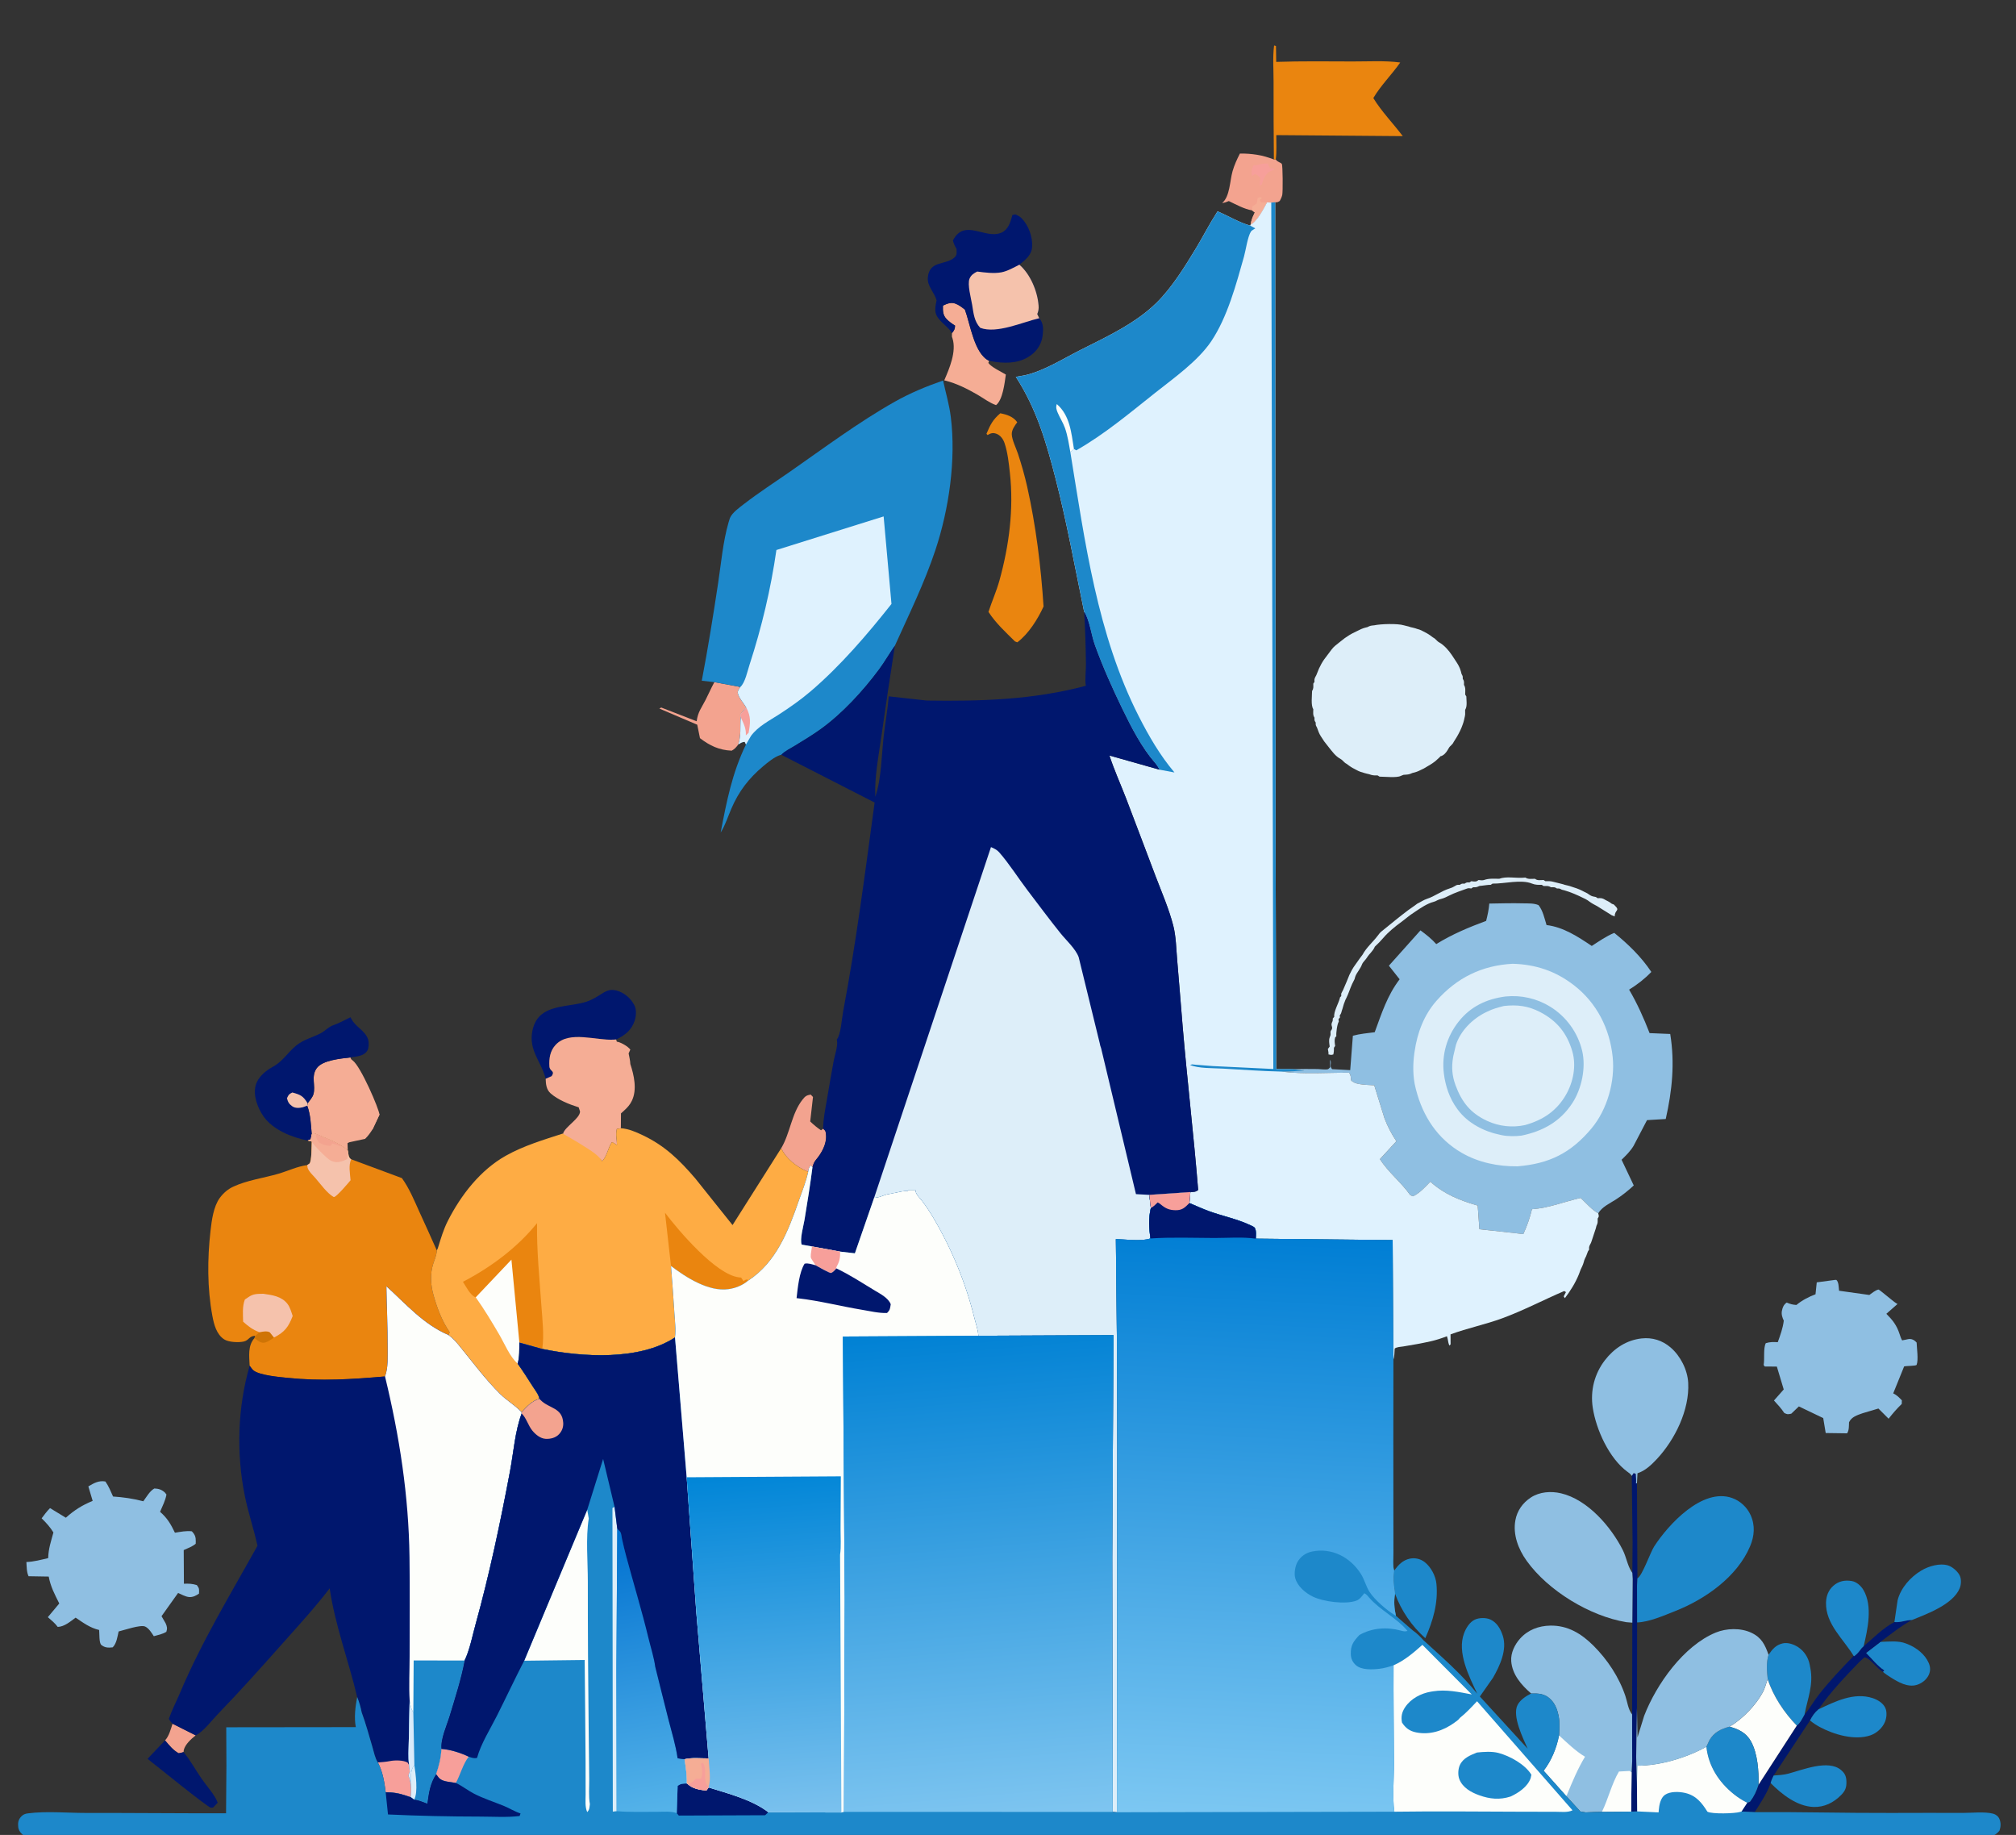 <?xml version="1.0" encoding="UTF-8"?> <svg xmlns="http://www.w3.org/2000/svg" xmlns:xlink="http://www.w3.org/1999/xlink" version="1.1" id="Layer_1" x="0px" y="0px" width="622px" height="566px" viewBox="70.5 244.5 622 566" xml:space="preserve"><rect x="70.5" y="244.5" width="622" height="566" fill="#333333" stroke="none"/> <path fill="#F3A38F" d="M123.738,776.195l7.141,3.586c-1.361,1.08-3.244,2.748-3.68,4.535l-0.067,0.635 c-0.512,0.184-0.973,0.267-1.507,0.358c-1.766-0.974-2.92-2.469-4.208-3.975C122.657,780.041,123.187,777.867,123.738,776.195z"></path> <path fill="#00176E" d="M573.955,699.757l0.587-0.893l0.661,0.262c0.049,0.982,0.144,1.97,0.064,2.951l0.292-0.07l0.135,29.331 l-0.117,2.27l0.03,11.346l-0.052,26.466l-0.24,15.065l0.237,8.42l0.079,8.338l-1.868,0.063l0.134-12.123l0.185-3.426l-0.024-14.415 l0.072-28.315l0.11-13.49l-0.118-1.889l0.086-9.28L573.955,699.757z"></path> <path fill="#00176E" d="M121.417,781.335c1.288,1.506,2.442,3.001,4.208,3.975c0.534-0.092,0.995-0.175,1.507-0.358 c2.076,2.479,3.733,5.544,5.576,8.22c1.504,2.186,4.074,4.954,4.964,7.392l-1.4,1.47c-0.237,0.024-0.474,0.104-0.709,0.073 c-1.059-0.144-17.084-13.199-19.538-15.077L121.417,781.335z"></path> <path fill="#1D88CA" d="M646.212,754.374l4.461-3.421c2.569-0.08,5.55-0.453,7.954,0.521l0.521,0.205 c2.677,1.102,5.25,3.08,6.429,5.788c0.531,1.223,0.57,2.407,0.024,3.637c-0.666,1.498-2.209,2.69-3.779,3.134 c-2.783,0.785-5.636-0.863-7.929-2.3c-0.854-0.535-1.712-1.089-2.465-1.761l0.394-0.42 C649.849,758.552,647.879,756.04,646.212,754.374z"></path> <path fill="#F3A38F" d="M311.523,598.678c2.767-4.608,3.171-10.649,6.568-14.979c0.824-1.051,1.247-1.36,2.533-1.573l0.711,0.748 l-0.859,7.548c1.062,1.027,2.11,1.897,3.336,2.725l0.659-0.482c0.816,0.647,0.803,0.91,0.888,1.973 c0.22,2.734-1.37,5.558-3.068,7.568c-0.646,0.766-0.845,1.377-1.119,2.332l-0.546-0.539c-0.555,0.688-0.655,1.069-0.758,1.942 l-0.359-0.128C316.327,604.465,312.955,601.83,311.523,598.678z"></path> <path fill="#00176E" d="M654.984,744.838c1.977,0.193,3.443-0.614,5.397-0.634c-3.468,1.895-6.538,4.404-9.708,6.748l-4.461,3.421 c1.666,1.666,3.637,4.178,5.611,5.384l-0.394,0.42c-1.787-0.934-3.885-4.219-5.68-4.456l-1.496,1.327 c-4.5,4.681-8.974,9.356-12.693,14.7c-1.144,0.948-1.961,2.113-2.614,3.451l-11.228,16.982c-0.362,0.778-0.72,1.483-0.921,2.321 c-1.058,3.111-3.159,6.172-4.903,8.962l-4.086-0.198l1.762-2.697l0.842-0.288c1.301-1.696,1.988-3.226,2.648-5.262l11.802-18.237 c1.102-0.836,1.718-2.223,2.393-3.412c1.588-1.82,2.776-4.035,4.27-5.951c3.313-4.249,7.127-8.274,10.887-12.133l0.175,0.071 c0.734-0.557,1.223-1.043,1.768-1.793c0.395-0.541,0.634-0.841,1.147-1.295C648.632,749.696,651.341,746.73,654.984,744.838z"></path> <path fill="#1D88CA" d="M617.719,792.182c1.515-0.11,3.042-0.196,4.518-0.582c4.316-1.129,12.341-4.475,16.284-1.121 c1.153,0.981,1.595,1.9,1.655,3.416c0.074,1.918-0.3,2.952-1.661,4.328c-2.323,2.35-5.227,3.783-8.558,3.644 c-5.047-0.213-9.734-3.909-13.158-7.363C617,793.665,617.357,792.96,617.719,792.182z"></path> <path fill="#DDEEF9" d="M533.066,515.563c2.193-0.812,5.048-0.157,7.367-0.319l0.691-0.052c0.9,0.599,1.934,0.373,3,0.375 c0.641,0.634,1.736,0.373,2.625,0.375l0.559,0.371c0.836-0.012,1.627-0.056,2.439,0.189c0.512,0.154,0.992,0.236,1.5,0.375 c0.501,0.137,1.003,0.238,1.5,0.375l0.564,0.189c0.514,0.14,0.992,0.2,1.51,0.373l0.551,0.188c1.02,0.298,2.212,0.721,3.165,1.196 l0.585,0.304l1.127,0.564c0.613,0.381,0.947,0.736,1.688,0.934l0.938,0.191l0.559,0.371c0.737-0.041,1.205-0.092,1.89,0.249 l0.549,0.315c0.553,0.291,1.032,0.491,1.537,0.868l0.338,0.257c0.849,0.419,0.31-0.082,0.906,0.494 c1.856,1.795,0.033,1.261,0.033,3.438l-0.938-0.375c-0.97-0.65-2.006-1.222-3-1.875l-1.497-0.936 c-0.793-0.423-1.52-0.779-2.253-1.314c-0.453-0.33-0.777-0.587-1.287-0.843l-0.588-0.282c-1.853-0.927-3.989-1.874-5.997-2.436 l-0.753-0.189c-0.782-0.405-0.636-0.371-1.5-0.375c-0.764-0.507-0.987-0.373-1.875-0.375c-0.795-0.528-1.322-0.373-2.25-0.375 l-0.559-0.371c-1.065,0.015-1.993,0.033-3.004-0.379c-3.396-1.385-8.545,0.071-12.188,0l-0.563,0.375 c-0.949-0.027-1.802,0.193-2.742,0.271c-0.137,0.012-0.679,0.038-0.82,0.104c-0.867,0.405-0.89,0.375-1.875,0.375l-0.563,0.375 c-0.505-0.076-0.843-0.153-1.337,0.031c-1.964,0.734-3.688,1.243-5.601,2.219c-0.748,0.382-1.434,0.72-2.252,0.939 c-0.535,0.144-0.801,0.205-1.324,0.468c-0.536,0.268-0.536,0.315-1.111,0.468c-2.027,0.536-3.9,1.843-5.654,3.012l-0.533,0.363 c-1.356,0.845-2.466,1.881-3.752,2.814c-1.85,1.343-4.046,3.127-5.531,4.877c-0.849,1.001-1.696,1.857-2.659,2.756 c-0.554,1.38-1.683,2.127-2.422,3.359c-0.446,0.742-1.245,1.332-1.542,2.124c-0.244,0.649-0.588,1.212-0.972,1.793 c-0.505,0.767-1.003,1.472-1.231,2.377l-0.082,0.342c-0.269,0.529-0.501,0.954-0.75,1.5c-0.644,1.41-1.091,2.941-1.775,4.312 c-0.336,0.675-0.222,0.377-0.443,0.973l-0.124,0.341c-0.318,0.711-0.411,1.337-0.656,2.072l-0.188,0.551 c-0.143,0.491-0.15,0.718-0.435,1.173l-0.22,0.328l0.092,0.563l-0.467,0.563l0.092,0.75c-0.518,0.779-0.873,3.623-0.75,4.5 l-0.371,0.375c-0.24,0.832-0.161,1.45-0.051,2.289l0.048,0.336l-0.371,0.559c0.014,0.739-0.021,1.344-0.19,2.064 c-0.702,0.232-0.8,0.138-1.495,0c-0.003-0.72,0.026-0.423-0.095-1.158l-0.091-0.527l0.559-0.75c-0.115-0.925-0.33-1.91,0.002-2.811 c0.219-0.598,0.309-0.671,0.253-1.361c-0.076-0.925,0.378-0.748,0.495-1.453c0.072-0.436-0.244-0.875-0.184-1.313 c0.101-0.735,0.475-0.671,0.375-1.688l0.467-0.563c-0.242-1.482,1.315-4.121,1.712-5.694l0.07-0.306l0.372-0.375 c0.004-0.903-0.103-0.573,0.271-1.323l0.293-0.55c0.373-0.864,0.765-1.758,1.125-2.625l0.832-2.052l0.292-0.573 c0.302-0.609,0.572-1.156,0.952-1.725l0.362-0.527l1.592-2.25l0.844-1.123c1.197-2.246,3.222-3.923,4.75-5.949 c0.356-0.474,0.641-0.872,1.109-1.247c2.755-2.204,5.373-4.417,8.202-6.534l2.063-1.455l0.752-0.564c0.921-0.436,2.049-1.196,3-1.5 c2.373-0.758,4.479-2.429,6.936-3.186c0.653-0.201,1.105-0.388,1.688-0.75c0.734-0.458,0.679-0.375,1.5-0.375 c0.709-0.474,0.703-0.375,1.5-0.375c0.709-0.474,0.703-0.375,1.5-0.375l0.563-0.375c0.527,0.064,1.173,0.183,1.688,0l0.563-0.375 c0.527,0.064,1.173,0.183,1.688,0C529.896,515.4,531.391,515.564,533.066,515.563z"></path> <path fill="#1D88CA" d="M642.412,755.288c-3.08-5.152-8.722-9.831-8.527-16.49c0.058-2.011,0.75-3.825,2.282-5.169 c1.616-1.418,3.53-1.807,5.646-1.45c1.525,0.258,2.871,1.491,3.625,2.779c2.89,4.925,1.3,12.115,0.065,17.313 c-0.515,0.453-0.753,0.754-1.147,1.295c-0.546,0.75-1.033,1.235-1.768,1.793L642.412,755.288z"></path> <path fill="#1D88CA" d="M631.561,771.749c5.125-2.394,10.95-5.361,16.76-3.437c1.51,0.5,3.186,1.519,3.867,3.024 c0.574,1.267,0.398,3.109-0.143,4.359c-0.804,1.86-2.554,3.431-4.463,4.084c-4.867,1.664-11.324-0.257-15.656-2.589 c-1.078-0.58-2.034-1.221-2.979-1.992C629.6,773.862,630.417,772.697,631.561,771.749z"></path> <path fill="#1D88CA" d="M500.639,729.004c1.236-1.771,2.668-3.277,4.861-3.729c1.605-0.331,3.282,0.069,4.57,1.078 c1.936,1.517,3.383,4.266,3.618,6.709c0.569,5.912-1.068,11.409-3.438,16.748c-4.117-3.646-7.449-8.512-9.335-13.699l-0.072-0.864 C500.456,732.889,500.358,731.388,500.639,729.004z"></path> <path fill="#1D88CA" d="M654.984,744.838l0.985-6.713c0.971-3.807,3.936-7.144,7.259-9.147c2.259-1.36,5.712-2.412,8.335-1.6 c1.298,0.401,2.914,1.812,3.532,3.016c0.591,1.154,0.514,2.852,0.025,4.032c-2.056,4.971-10.063,7.91-14.738,9.778 C658.428,744.224,656.96,745.031,654.984,744.838z"></path> <path fill="#F3A38F" d="M290.903,454.913l8.025,1.484c-0.305,0.527-0.909,1.223-0.792,1.84c0.285,1.508,1.834,3.151,2.618,4.502 l-1.881,2.199l0.178,0.823c-0.259,2.757,0.174,5.772-0.766,8.385c-0.66,0.856-1.061,1.384-2.035,1.907 c-3.894-0.177-6.747-1.532-9.79-3.863l-0.839-4.147l-11.679-4.979l0.559-0.325l10.938,4.242c0.398-2.94,1.496-4.125,2.758-6.602 C289.121,458.563,289.924,456.704,290.903,454.913z"></path> <path fill="#1D88CA" d="M616.156,754.931c1.174-1.72,2.261-3.031,4.376-3.521c1.587-0.369,3.445,0.311,4.763,1.172 c1.899,1.242,3.174,3.278,3.576,5.505l0.081,0.477l0.097,0.459c1.01,5.188-0.848,9.427-1.794,14.349 c-0.674,1.189-1.291,2.576-2.393,3.413c-3.817-3.913-7.309-9.09-8.963-14.319C615.636,759.979,615.389,757.345,616.156,754.931z"></path> <path fill="#FDFEFB" d="M604.109,777.11c3.974-2.312,8.156-6.628,10.326-10.71c0.647-1.219,0.938-2.648,1.465-3.936 c1.654,5.229,5.146,10.406,8.963,14.319l-11.802,18.237c0.114-4.192-0.274-9.607-2.308-13.337 C609.303,779.025,606.904,777.861,604.109,777.11z"></path> <path fill="#F3A38F" d="M453.044,291.876c1.804-0.044,3.426,0.086,5.206,0.354c1.889,0.285,3.501,0.802,5.284,1.455l0.579,0.003 c0.578,0.863,1.462,0.849,1.866,1.375c0.316,0.411,0.342,8.681,0.141,9.548c-0.168,0.722-0.424,1.241-0.776,1.882 c-0.632,0.348-0.642,0.434-1.405,0.418l-1.213,0.061l-1.31-0.031c-1.001,1.897-3.146,6.013-5.057,6.827 c0.195-1.264,0.527-2.164,1.094-3.312l0.2-0.394l-0.841-0.665c-2.459-0.413-4.945-1.804-7.187-2.881 c-0.717,0.319-1.283,0.515-2.063,0.614c2.418-1.984,2.367-6.835,3.221-9.818C451.327,295.415,452.148,293.629,453.044,291.876z"></path> <path fill="#F5AD95" d="M456.812,309.398l0.067-1.21l1.371-0.938l0.285-1.688l0.84-0.28l0.484,0.28l-0.672,0.652l0.375,0.708 l1.854,0.018c-1.001,1.897-3.146,6.013-5.057,6.827c0.195-1.264,0.527-2.164,1.094-3.312l0.2-0.394L456.812,309.398z"></path> <path fill="#F79F9A" d="M456.812,298.81c-0.375-1.373-0.131-2.129,0.493-3.373c0.776,0.067,0.501,0.111,1.194-0.063 c1.123-0.28,1.962-0.535,3.126-0.45l0.567,1.155l0.164,0.368l1.142,0.008l0.187,0.481l-0.701,0.129l-0.63,0.299 c-1.519,0.784-2.102,2.537-2.56,4.072l-0.606,0.296c-0.012-0.818,0.031-1.551,0.164-2.359c-0.543-0.625-0.899-0.887-1.664-1.205 L456.812,298.81z"></path> <path fill="#1D88CA" d="M604.109,777.11c2.796,0.752,5.194,1.916,6.644,4.574c2.034,3.73,2.422,9.145,2.308,13.337 c-0.66,2.035-1.348,3.565-2.648,5.262l-0.842,0.287c-1.49-0.735-2.86-1.615-4.157-2.654c-4.624-3.704-7.813-8.661-8.447-14.594 l0.126-0.286l0.219-0.473l0.569-1.222C599.255,778.862,601.476,777.786,604.109,777.11z"></path> <path fill="#F5AD95" d="M361.43,338.764c1.252-0.572,2.438-1.119,3.804-0.624c1.148,0.416,2.024,1.128,2.976,1.873 c1.671,4.524,2.88,13.615,7.459,15.784l-0.232,0.656c1.018,1.389,3.869,2.617,5.399,3.591c-0.385,2.63-0.937,7.771-3.022,9.419 c-2.013-0.696-3.854-2.125-5.698-3.196c-3.045-1.766-6.482-3.506-9.911-4.357l-0.372-0.087c1.596-3.7,3.82-8.865,2.545-12.944 c-0.216-0.689-0.183-0.234-0.174-1.104l0.025-0.533c0.652-0.855,0.905-1.181,0.94-2.304c-0.904-0.569-1.868-1.235-2.608-2.01 C361.378,341.689,361.389,340.385,361.43,338.764z"></path> <path fill="#00176E" d="M238.858,577.265c-1.335-5.32-5.278-8.663-4.119-14.695c1.518-7.895,8.981-7.275,15.198-8.675 c2.197-0.495,3.735-1.288,5.625-2.496c1.703-1.089,2.966-1.923,5.066-1.387c2.4,0.612,4.471,2.348,5.599,4.562 c0.722,1.419,0.548,3.366,0.063,4.831c-0.885,2.673-2.77,4.285-5.232,5.507l-0.456,0.221l-0.672,0.048 c-5.501,0.362-13.78-2.888-17.979,1.588c-1.748,1.862-2.1,4.229-1.945,6.688c0.102,1.604,1.837,1.229,0.71,2.981L238.858,577.265z"></path> <path fill="#F5AD95" d="M165.416,584.828c0.58-0.791,1.488-1.82,1.77-2.76c0.797-2.653-0.83-5.516,1.04-8.088 c1.812-2.494,7.463-2.945,10.371-3.305c0.358,0.738,0.113,0.439,0.702,0.922c2.512,1.782,8.211,15.113,8.28,16.723l-2.112,4.489 c-0.715,1.115-1.37,2.066-2.328,2.985l-4.415,0.95c-0.57,0.104-0.375,0.068-1.003,0.381l0.079,2.264 c-0.604-0.546-1.254-0.962-1.93-1.414c-2.228-1.532-5.447-2.522-7.934-3.71l-1.259,0.132c-0.249-2.965-0.335-6.039-1.393-8.844 L165.416,584.828z"></path> <path fill="#F5AD95" d="M180.772,583.676c1.078,0.412,1.639,0.646,2.442,1.521l0.718,0.2c0.412,0.299,0.779,0.439,1.238,0.64 c1.201,0.523,1.856,1.078,2.408,2.284l-2.112,4.489l-3.404-0.001c-1.242-0.388-0.114-0.268-1.257-0.343 c-0.774-0.05-1.366-0.146-2.104-0.394c-1.57-0.521-2.237-0.685-3.385-1.885l0.559-0.371l1.124,0.563 c0.677,0.28,0.69,0.144,1.314-0.07c0.575,0.187,1.088,0.209,1.688,0.258c0.019-0.666-0.996-1.516-1.284-2.441l0.876-1.18l0.275-0.32 l-0.642-1.25l0.461-0.571L180.772,583.676z"></path> <path fill="#F5AD95" d="M180.772,583.676c1.078,0.412,1.639,0.646,2.442,1.521c-0.865,1.116-0.869,1.019-2.276,1.261l-1.713-1.082 l0.461-0.572L180.772,583.676z"></path> <path fill="#00176E" d="M165.436,596.301c-4.827-0.933-10.749-3.267-13.671-7.496c-1.767-2.557-3.216-6.361-2.391-9.492 c0.672-2.553,3.105-4.573,5.333-5.768c3.001-1.608,4.527-4.344,7.08-6.458c2.443-2.024,5.039-2.482,7.7-3.895 c1.403-0.743,2.323-1.929,3.865-2.466c1.83-0.637,3.522-1.587,5.258-2.442l0.253,0.404c1.19,2.509,4.328,3.673,5.214,6.445 c0.271,0.846,0.25,2.688-0.238,3.44c-1.147,1.769-3.342,1.788-5.243,2.103c-2.908,0.359-8.559,0.811-10.371,3.304 c-1.87,2.574-0.243,5.436-1.04,8.089c-0.282,0.939-1.19,1.969-1.77,2.76l-0.131,0.724c1.058,2.806,1.144,5.88,1.393,8.845 l-0.278,1.543L165.436,596.301z"></path> <path fill="#F5C2AC" d="M165.284,585.552l-1.31,0.479c-1.023,0.261-2.376,0.369-3.287-0.28c-1.024-0.73-1.362-1.322-1.651-2.5 c0.549-1.13,0.54-1.205,1.651-1.765c2.519,0.667,3.368,1.077,4.728,3.343L165.284,585.552z"></path> <path fill="#EA850F" d="M379.126,371.981c2.021,0.386,4.011,1.02,5.222,2.769c-0.786,1.084-1.73,2.333-1.681,3.736 c0.062,1.723,1.338,4.257,1.891,5.928c1.118,3.383,2.087,6.758,2.865,10.236c2.699,12.063,4.244,24.597,5.047,36.932 c-1.798,3.926-4.62,8.418-8.096,11.045l-0.713-0.272c-2.918-2.878-5.942-5.651-8.185-9.106c1.055-3.271,2.479-6.416,3.396-9.73 c2.966-10.717,4.44-21.986,3.218-33.08c-0.336-3.052-0.675-6.386-1.672-9.304c-0.403-1.179-1.246-2.365-2.452-2.821 c-1.158-0.438-1.766-0.188-2.776,0.375l-0.333-0.375C376.049,375.514,376.775,373.979,379.126,371.981z"></path> <path fill="#F5AD95" d="M238.858,577.265l1.858-0.828c1.127-1.752-0.609-1.377-0.71-2.981c-0.155-2.459,0.197-4.825,1.945-6.688 c4.199-4.478,12.478-1.227,17.979-1.588l0.672-0.049l0.209,0.686l0.452,0.088c1.199,0.343,2.949,1.369,3.717,2.346l-0.528,1.178 c0.191,1.061,0.494,2.215,0.525,3.285c1.143,3.442,2.136,7.868,0.481,11.318c-0.605,1.26-1.382,2.096-2.397,3.026l-0.969,0.88 l-0.035,4.563l-0.343,0.093l-0.902,0.126c-0.446,2.026,0.035,3.085,0.05,4.972l-1.536-0.929c-1.301,1.837-1.51,4.455-3.09,5.92 c-1.238-2.271-6.728-2.448-8.924-3.932l-0.438-1.313c-0.178-1.123-2.98-2.309-2.61-3.406c0.685-2.028,5.17-4.562,5.2-6.679 l-0.421-1.29c-2.882-0.904-6.395-2.295-8.673-4.315C239.064,580.589,238.903,578.903,238.858,577.265z"></path> <path fill="#EA850F" d="M463.534,293.684c-0.082-7.981-0.11-15.96-0.095-23.941c0.007-3.639-0.304-7.612,0.159-11.212l0.578,0.157 l0.074,4.903c7.873-0.262,15.762-0.154,23.639-0.132c4.787,0.014,9.894-0.311,14.629,0.316c-2.588,3.726-6.029,7.094-8.303,10.975 c2.53,4.155,6.146,7.837,9.08,11.74l-39.019-0.314c-0.011,2.458,0.153,5.082-0.162,7.513L463.534,293.684z"></path> <path fill="#1D88CA" d="M575.694,731.337c1.492-0.727,3.938-7.923,5.191-9.859c4.343-6.708,14.807-18.127,23.989-14.923 c2.516,0.878,4.645,2.853,5.743,5.28c1.448,3.196,1.18,6.459-0.158,9.628c-3.999,9.467-13.927,16.386-23.21,20.025 c-3.422,1.342-7.944,3.355-11.643,3.465l-0.03-11.346L575.694,731.337z"></path> <path fill="#8FBFE2" d="M573.955,699.757l-0.199-0.291c-0.356-0.441-0.688-0.655-1.138-0.983 c-5.618-4.104-9.653-12.948-10.702-19.771c-0.801-5.227,0.513-10.454,3.761-14.66c2.81-3.639,6.682-6.198,11.311-6.705 c3.337-0.365,6.398,0.604,8.95,2.794c3.031,2.604,5.218,6.876,5.428,10.909c0.436,8.37-4.109,17.566-9.723,23.556 c-1.643,1.754-3.594,3.598-5.923,4.333l-0.16,3.069l-0.292,0.069c0.08-0.98-0.016-1.969-0.064-2.951l-0.661-0.261L573.955,699.757z"></path> <path fill="#8FBFE2" d="M574.129,745.025l-1.879-0.155c-11.234-1.868-24.108-9.688-30.734-18.935 c-2.577-3.596-4.291-8.08-3.467-12.533c0.543-2.936,2.256-5.328,4.737-6.967c2.715-1.791,6.225-2.042,9.342-1.312 c8.173,1.914,15.445,10.293,19.089,17.576c1.017,2.031,1.415,4.632,2.597,6.484l0.307,0.462l0.117,1.889L574.129,745.025z"></path> <path fill="#00176E" d="M359.458,337.152c-0.604-2.396-2.898-4.302-2.698-6.971c0.413-5.47,5.52-3.767,8.246-6.281 c0.857-0.79,0.613-1.51,0.624-2.587c-0.495-0.88-0.882-1.632-1.128-2.625c3.595-7.027,9.994-0.182,14.997-2.436 c1.994-0.898,2.667-2.969,3.211-4.892l0.15-0.547l0.951-0.188c0.686,0.329,1.318,0.619,1.858,1.17 c2.201,2.251,3.506,5.841,3.261,8.955c-0.196,2.5-2.123,3.946-3.92,5.397c3.378,2.898,5.593,8.183,5.923,12.594 c0.076,1.01-0.026,1.702-0.409,2.634l0.614,1.285c1.307,1.515,1.266,3.179,1.082,5.093c-0.228,2.385-1.399,4.536-3.272,6.03 c-3.284,2.62-7.209,2.89-11.235,2.375l-2.046-0.359c-4.58-2.169-5.789-11.26-7.46-15.784c-0.951-0.745-1.827-1.458-2.975-1.873 c-1.366-0.495-2.552,0.052-3.805,0.624c-0.042,1.621-0.052,2.925,1.131,4.164c0.74,0.774,1.704,1.44,2.608,2.01 c-0.035,1.124-0.288,1.449-0.94,2.304c-1.077-1.85-3.422-3.177-4.616-5.161C358.702,340.568,359.138,338.772,359.458,337.152z"></path> <path fill="#F5C2AC" d="M385.011,326.147c3.378,2.898,5.593,8.183,5.924,12.594c0.076,1.01-0.027,1.702-0.409,2.634l0.614,1.285 c-5.171,1.202-13.129,4.886-18.202,2.962c-1.878-1.996-2.069-4.484-2.498-7.078c-0.325-2.005-1.536-6.31-0.808-8.09 c0.457-1.114,1.342-1.688,2.368-2.194c2.336,0.306,5.134,0.677,7.457,0.238C381.344,328.141,383.298,327.008,385.011,326.147z"></path> <path fill="#8FBFE2" d="M575.714,780.436l2.063-6.678c3.759-9.735,12.175-21.593,22.063-25.674c3.325-1.371,7.756-1.5,11.042,0.067 c3.157,1.507,4.152,3.658,5.273,6.779c-0.768,2.415-0.521,5.048-0.257,7.534c-0.526,1.287-0.817,2.717-1.465,3.936 c-2.17,4.082-6.353,8.398-10.326,10.71c-2.634,0.676-4.854,1.752-6.229,4.231l-0.569,1.222l-0.219,0.473l-0.126,0.286 c-5.995,3.348-14.412,5.887-21.306,5.828l-0.107,5.755l-0.238-8.42l0.241-15.065L575.714,780.436z"></path> <path fill="#8FBFE2" d="M542.908,766.873c-3.001-2.595-5.851-5.829-6.148-10.001c-0.18-2.515,1.087-5.101,2.732-6.933 c2.424-2.697,5.743-3.944,9.314-4.007c5.405-0.094,9.586,2.469,13.311,6.174c4.35,4.328,7.918,9.729,9.873,15.567 c0.643,1.924,0.805,4.028,2.066,5.666l0.024,14.415l-0.185,3.426l-0.134,12.123l-9.018,0.072l-2.257,0.043l-2.74,0.125l-1.652-0.274 l-4.345-4.762l-6.975-7.817c2.407-3.103,4.013-7.047,4.746-10.878c0.072-1.962,0.257-4.034-0.138-5.968l-0.104-0.47 c-0.382-1.789-1.091-3.486-2.444-4.775C547.062,766.91,545.231,766.826,542.908,766.873z"></path> <path fill="#FDFEFB" d="M564.745,803.376c1.939-3.935,3.028-8.716,5.255-12.436l3.264-0.175l0.633,0.416l-0.133,12.123 L564.745,803.376z"></path> <path fill="#FDFEFB" d="M551.522,779.813c2.505,2.283,5.077,4.822,8.003,6.566c-2.266,3.766-3.897,7.683-5.552,11.724l-0.223,0.405 l-6.975-7.817C549.184,787.588,550.789,783.644,551.522,779.813z"></path> <path fill="#8FBFE2" d="M636.705,639.292l0.36-0.001c0.777,0.649,0.714,2.316,0.842,3.347l9.343,1.304 c0.84-0.596,1.799-1.417,2.807-1.68c0.235-0.062,4.495,3.624,5.422,4.193l0.463,0.276l-3.441,3.023 c2.035,2.043,3.207,3.543,4.119,6.35c0.232,0.715,0.378,1.186,0.756,1.846l0.432-0.09l0.607-0.116 c0.413-0.086,0.971-0.244,1.398-0.22c0.877,0.05,1.479,0.472,2.03,1.102c0.056,1.755,0.6,5.323-0.002,6.863 c-0.151,0.386-3.159,0.291-3.855,0.499l-3.37,8.314c1.125,0.507,1.823,1.271,2.671,2.136l-0.039,1.125 c-1.503,1.433-2.767,2.924-4.049,4.55l-3.145-3.143l-4.849,1.441c-1.689,0.607-3.428,1.099-4.216,2.797 c-0.059,1.135,0.051,2.431-0.591,3.41l-6.609-0.09l-0.763-4.61l-7.512-3.6l-2.348,2.245c-1.099,0.21-1.166,0.267-2.16-0.22 c-0.93-1.423-2.032-2.605-3.18-3.849l3.014-3.407l-2.122-7.053L615,666.01l-0.36-0.447c0.354-1.936-0.162-5.125,0.661-6.75 c1.306-0.409,2.34-0.38,3.699-0.303c0.801-2.25,1.554-4.24,1.854-6.635c-0.441-0.921-0.789-1.961-0.587-3 c0.225-1.151,0.553-1.925,1.484-2.59c1.091,0.453,1.822,0.675,3,0.741c1.718-1.431,3.809-2.518,5.893-3.297l0.381-3.678 L636.705,639.292z"></path> <path fill="#8FBFE2" d="M97.759,702.993c1.728-1.022,3.194-1.877,5.261-1.517c1.004,1.445,1.653,3.036,2.365,4.638 c3.172,0.211,6.259,0.646,9.335,1.467c0.945-1.291,1.993-3.175,3.405-3.948c1.294,0.046,2.267,0.343,3.248,1.248l0.485,0.618 c-0.308,1.818-1.26,3.633-1.972,5.332c2.264,1.969,3.307,3.802,4.583,6.447c1.726-0.262,3.475-0.655,5.22-0.433 c0.982,1.032,1.244,1.762,1.213,3.174l-0.024,0.668c-1.032,0.878-2.469,1.385-3.695,1.95l0.061,10.378 c1.478-0.056,2.574-0.02,3.991,0.423c0.835,1.106,0.699,1.29,0.666,2.625c-0.904,0.638-1.935,1.162-3.09,1.055 c-1.104-0.104-2.348-0.801-3.361-1.259l-5.113,7.166l1.258,2.175c0.46,1.011,0.571,1.604,0.231,2.644 c-1.167,0.715-2.558,0.996-3.868,1.355c-0.674-1.016-1.519-2.452-2.682-2.979c-1.425-0.646-6.498,1.119-8.172,1.517 c-0.381,1.622-0.615,3.687-1.83,4.898c-1.318,0.155-2.386,0.158-3.493-0.722c-0.75-0.597-0.576-3.507-0.692-4.631 c-2.84-0.663-4.882-2.214-7.254-3.806c-1.624,1.177-3.448,2.794-5.524,2.857c-0.862-1.174-1.957-2.06-3.053-3.005l3.527-4.22 c-1.392-2.779-2.696-5.211-3.252-8.305l-6.222-0.106c-0.62-1.303-0.565-2.953-0.668-4.378c2.289-0.083,4.506-0.694,6.727-1.206 c0.062-2.909,0.865-5.137,1.612-7.912c-1.046-1.705-2.224-2.977-3.636-4.364c0.826-1.093,1.616-2.184,2.59-3.148l4.882,2.964 c2.609-2.343,5.008-3.852,8.271-5.19L97.759,702.993z"></path> <path fill="#DDEEF9" d="M494.5,437.381c2.007-0.435,7.194-0.594,9.123-0.001c0.512,0.157,0.992,0.232,1.5,0.372l0.564,0.189 c0.514,0.14,0.992,0.2,1.51,0.373l0.551,0.188c0.505,0.147,0.795,0.2,1.29,0.447l0.585,0.306c0.8,0.4,1.523,0.782,2.252,1.312 l0.748,0.561c0.873,0.42,1.141,1.096,1.875,1.5c1.547,0.852,2.946,2.435,3.947,3.936l1.113,1.688 c0.743,1.098,1.337,2.084,1.687,3.377l0.188,0.748c0.41,0.788,0.375,0.63,0.375,1.5c0.507,0.767,0.373,0.986,0.375,1.875 c0.584,0.905,0.37,1.936,0.375,3l0.355,0.563c0.018,1.058,0.267,2.811-0.176,3.757c-0.275,0.59-0.184,0.224-0.193,1.105 c-0.007,0.786,0.053,0.611-0.078,1.267l-0.106,0.433c-0.109,0.518-0.197,0.982-0.362,1.49l-0.197,0.574 c-0.465,1.395-1.125,2.667-1.866,3.938l-0.937,1.498c-0.406,0.914-1.082,1.118-1.5,1.875c-0.431,0.783-1.033,1.774-1.875,2.25 c-1.122,0.635-0.038-0.348-0.994,0.608c-0.705,0.704-1.394,1.308-2.226,1.862l-0.527,0.34l-2.052,1.22l-0.574,0.279 c-0.753,0.381-1.432,0.713-2.252,0.937l-0.748,0.188c-0.989,0.509-1.603,0.488-2.714,0.561l-0.817,0.326 c-1.207,0.672-5.052,0.237-6.594,0.238l-0.559-0.371c-0.718,0.014-1.369,0.017-2.064-0.189l-0.564-0.189 c-0.515-0.14-0.992-0.2-1.51-0.373l-0.551-0.188c-0.504-0.147-0.797-0.2-1.29-0.446l-0.585-0.304 c-0.803-0.4-1.523-0.783-2.252-1.314l-0.748-0.561c-0.874-0.42-1.141-1.096-1.875-1.5c-1.641-0.903-2.581-2.302-3.75-3.75 l-1.322-1.686l-0.363-0.563c-0.487-0.73-0.986-1.429-1.314-2.252l-0.561-1.498c-0.43-0.771-0.375-0.646-0.375-1.5 c-0.474-0.71-0.375-0.703-0.375-1.5c-0.568-0.852-0.375-1.622-0.375-2.625c-0.791-1.187-0.374-4.128-0.374-5.625 c0.527-0.795,0.372-1.322,0.374-2.25l0.371-0.559c-0.055-0.667-0.037-0.907,0.272-1.526l0.292-0.538l0.833-2.052l0.292-0.573 c0.294-0.595,0.559-1.135,0.928-1.689l0.387-0.563l2.25-3c0.718-0.961,1.518-1.507,2.436-2.248l1.686-1.322l0.563-0.363 c0.564-0.377,1.079-0.739,1.688-1.044l1.687-0.831c0.749-0.383,1.434-0.718,2.252-0.939l0.748-0.186 C493.28,437.48,493.464,437.483,494.5,437.381z"></path> <path fill="#EA850F" d="M166.677,594.396l1.259-0.132c2.486,1.188,5.706,2.178,7.934,3.71c0.675,0.452,1.325,0.868,1.93,1.415 l0.092,0.423c0.117,0.752,0.149,1.612,0.764,2.158l0.203,0.118l15.642,5.812c2.257,3.128,3.746,6.745,5.324,10.249 c1.808,4.016,3.688,8.008,5.443,12.046l-0.018,0.401c-0.132,1.205-0.675,2.449-1.05,3.601c-1.049,3.21-0.852,6.593,0.051,9.807 c1.147,4.088,2.578,7.898,4.985,11.434l-0.354,0.875c-7.732-3.304-13.073-9.514-19.163-15.048 c0.091,6.236,0.412,12.465,0.395,18.701c-0.007,2.837,0.21,6.437-0.824,9.106c-10.278,0.884-19.664,1.5-30.005,0.444 c-2.478-0.253-8.657-0.765-10.597-2.31c-0.405-0.323-0.824-1.021-1.161-1.438c-0.125-2.948-0.624-6.194,1.5-8.534l0.246-0.686 c-1.945,0.021-1.913,1.392-3.585,1.764c-1.608,0.356-4.688,0.207-6.041-0.686c-2.366-1.561-3.127-4.579-3.62-7.224 c-1.598-8.575-1.554-17.599-0.575-26.234c0.365-3.22,0.924-7.536,2.868-10.168c1.114-1.508,2.468-2.679,4.167-3.471 c4.234-1.974,9.299-2.644,13.791-3.942c3.01-0.87,5.896-2.292,9.015-2.708l0.666-0.446c0.745-0.656,0.659-5.582,0.724-6.836 l-1.247-0.295l0.963-0.362L166.677,594.396z"></path> <path fill="#CF7405" d="M150.563,655.431c1.084-0.172,2.128-0.486,3.161,0.007l1.321,1.637c-0.883,0.584-2.363,1.734-3.484,1.598 c-1.024-0.124-1.75-0.824-2.534-1.438l0.246-0.685L150.563,655.431z"></path> <path fill="#EA850F" d="M172.953,632.963l-0.825-0.722c-0.88-0.859-0.983-1.56-1.008-2.751l0.4-0.295 c2.304-1.569,5.954-1.522,8.573-1.123l-3.434,2.195c-0.519,0.35-0.874,0.505-1.433,0.74 C174.203,631.441,173.645,632.124,172.953,632.963z"></path> <path fill="#F5C2AC" d="M151.721,643.573c2.76,0.387,5.668,0.77,7.491,3.138c0.788,1.024,1.18,2.509,1.593,3.724 c-1.352,3.446-2.393,4.862-5.761,6.641l-1.321-1.637c-1.033-0.494-2.077-0.178-3.161-0.007c-2.028-0.721-3.47-1.816-5.05-3.253 c-0.039-2.295-0.297-4.663,0.535-6.835l1.14-0.763C148.69,643.526,149.949,643.62,151.721,643.573z"></path> <path fill="#F5C2AC" d="M166.677,594.396l1.259-0.132c2.486,1.188,5.706,2.178,7.934,3.71c0.675,0.452,1.325,0.868,1.93,1.415 l0.092,0.423c0.117,0.752,0.149,1.612,0.764,2.158l0.203,0.118c-0.883,1.824-0.353,4.486-0.198,6.471c0,0-4.575,5.539-5.223,5.162 c-2.113-1.228-4.007-3.977-5.605-5.803c-0.786-0.898-2.043-2.03-2.417-3.175l-0.125-0.864l0.666-0.446 c0.746-0.656,0.66-5.581,0.725-6.836l-1.247-0.295l0.963-0.361L166.677,594.396z"></path> <path fill="#F5AD95" d="M166.677,594.396l1.259-0.132c2.486,1.188,5.706,2.178,7.934,3.71c0.675,0.452,1.325,0.868,1.93,1.415 l0.092,0.423l-0.22,2.154c-0.425,0.26-0.844,0.455-1.315,0.617c-1.5,0.514-2.549,0.577-3.974-0.184 c-1.065-0.568-5.416-4.943-5.701-5.803l-1.247-0.296l0.963-0.361L166.677,594.396z"></path> <path fill="#F3A38F" d="M167.936,594.265c2.486,1.188,5.706,2.178,7.934,3.71l-0.52,0.069c-0.842-0.426-1.532-0.655-2.458-0.834 c-0.114,0.532,0.007,0.288-0.392,0.716c-1.437,0.035-2.283-0.359-3.563-0.98C168.188,595.97,168.073,595.487,167.936,594.265z"></path> <path fill="#1D88CA" d="M287.021,454.472c1.915-10.011,3.536-20.144,5.06-30.222c0.908-6.002,1.502-12.783,3.201-18.604l0.161-0.521 l0.269-0.842c0.701-1.665,2.917-3.223,4.336-4.32c4.496-3.479,9.277-6.555,13.941-9.798c10.681-7.43,21.281-15.385,32.631-21.784 c4.724-2.662,9.732-4.727,14.849-6.505c0.825,3.818,1.904,7.378,2.39,11.284c1.637,13.177-0.574,28.416-4.747,40.973 c-3.383,10.174-8.11,19.795-12.514,29.539c-1.683,2.383-3.115,4.941-4.849,7.28c-4.92,6.639-11.367,13.668-18.084,18.493 c-2.548,1.83-5.259,3.449-7.931,5.09c-1.364,0.839-3.068,1.618-4.172,2.786l-0.341,0.077c-1.779,0.561-3.855,2.27-5.285,3.475 c-4.433,3.732-7.515,7.742-9.796,13.072c-1.01,2.359-1.795,4.843-3.109,7.056l-0.182,0.296c1.853-9.65,3.497-18.231,7.801-27.148 l-0.396-0.823c-0.908,0.069-1.202,0.353-1.973,0.821c0.941-2.612,0.508-5.629,0.767-8.386l-0.178-0.823l1.881-2.199 c-0.784-1.351-2.333-2.994-2.618-4.501c-0.116-0.618,0.487-1.313,0.793-1.841l-8.025-1.484L287.021,454.472z"></path> <path fill="#DFF2FE" d="M310.046,414.155l33.084-10.363l2.42,26.997c-7.42,9.384-15.784,19.138-24.891,26.914 c-3.106,2.651-6.407,4.96-9.831,7.182c-3.05,1.98-6.393,3.615-8.609,6.593l-1.565,2.671l-0.396-0.823 c-0.907,0.069-1.202,0.353-1.972,0.821c0.941-2.612,0.508-5.629,0.766-8.386l-0.178-0.823l1.881-2.199 c-0.784-1.351-2.333-2.994-2.618-4.501c-0.117-0.618,0.487-1.313,0.792-1.841c1.483-1.343,2.186-4.887,2.818-6.829 C305.501,438.033,308.326,426.164,310.046,414.155z"></path> <path fill="#F79F9A" d="M300.754,462.738c1.507,2.879,1.259,4.768,0.711,7.808l-0.852,0.793c0.142-2.17-0.7-3.671-1.562-5.579 l-0.178-0.823L300.754,462.738z"></path> <path fill="#FEAC44" d="M262.058,592.501c2.455,0.192,4.586,1.139,6.782,2.182c6.8,3.224,11.352,7.678,16.201,13.342l11.475,14.358 l15.009-23.705c1.431,3.152,4.803,5.787,7.984,7.135l0.359,0.128c-0.665,3.082-1.884,6.016-2.917,8.987 c-3.22,9.276-6.973,18.986-15.599,24.598l-0.157,0.099c-1.604,1.379-3.87,2.241-5.95,2.531c-6.111,0.853-13.03-3.592-17.717-7.139 c0.393,4.801,0.753,9.604,1.045,14.412c0.15,2.461,0.524,5.174,0.193,7.609c-10.985,7.215-28.698,6.082-40.96,3.552l-7.059-1.969 c-0.05,2.154,0.07,4.418-0.536,6.499c1.667,2.328,3.2,4.76,4.748,7.17c0.71,1.109,1.751,2.387,1.975,3.688 c-2.361,0.66-3.865,2.402-5.489,4.132c-1.987-2.109-4.597-3.601-6.682-5.668c-4.577-4.539-8.383-9.702-12.445-14.684 c-1.069-1.311-2.048-2.456-3.435-3.446l0.354-0.875c-2.407-3.535-3.837-7.346-4.985-11.434c-0.902-3.214-1.099-6.597-0.051-9.807 c0.376-1.151,0.919-2.395,1.051-3.602l0.017-0.4c0.306-0.611,0.25-0.426,0.414-0.964c0.853-2.789,1.666-5.536,2.992-8.145 c4.046-7.96,10.032-15.691,17.91-20.104c5.524-3.092,11.566-4.876,17.555-6.824l4.885,2.864c2.197,1.484,5.977,3.387,7.215,5.658 c1.58-1.464,1.789-4.082,3.09-5.92l1.536,0.929c-0.016-1.886-0.497-2.945-0.05-4.972l0.902-0.125L262.058,592.501z"></path> <path fill="#EA850F" d="M275.673,618.573c4.23,5.591,15.693,19.084,22.796,19.934l0.694,0.07l0.743,1.112l0.469-0.373l0.771-0.184 l0.049,0.491c-1.604,1.379-3.87,2.241-5.95,2.531c-6.111,0.853-13.03-3.591-17.717-7.139L275.673,618.573z"></path> <path fill="#EA850F" d="M236.196,621.791c-0.13,8.509,0.751,16.877,1.331,25.355c0.302,4.428,0.902,9.038,0.278,13.444l-7.059-1.969 c-0.05,2.154,0.071,4.418-0.535,6.499c-2.385-2.023-4.052-6.133-5.648-8.875c-2.269-3.896-4.685-7.897-7.294-11.569 c-1.653-0.556-3-3.365-3.933-4.797C221.951,635.39,230.043,629.398,236.196,621.791z"></path> <path fill="#FDFEFB" d="M228.293,633.043l2.452,25.578c-0.05,2.154,0.071,4.418-0.535,6.499c-2.385-2.022-4.052-6.132-5.648-8.875 c-2.269-3.896-4.685-7.897-7.294-11.569L228.293,633.043z"></path> <path fill="#8FBFE2" d="M529.993,523.213c3.526-0.068,7.06-0.153,10.587-0.066c1.556,0.039,3.152-0.074,4.605,0.544 c1.343,1.654,1.855,4.133,2.472,6.146c5.201,0.63,9.708,3.604,13.95,6.446c2.293-1.464,4.414-2.985,6.944-4.03 c4.306,3.473,8.363,7.421,11.438,12.046c-2.103,2.181-4.286,3.867-6.857,5.465c2.517,4.28,4.521,8.78,6.319,13.408l6.366,0.265 c1.453,8.947,0.601,17.451-1.385,26.229l-5.775,0.344l-4.138,7.921c-0.999,1.678-2.328,2.948-3.709,4.304l3.756,7.924 c-1.742,1.621-3.509,3.032-5.508,4.325c-1.916,1.238-4.263,2.256-5.447,4.27c-1.902-0.993-3.83-3.258-5.428-4.741 c-5.045,1.146-9.832,3.13-15.021,3.48c-0.653,2.721-1.507,5.125-2.666,7.662l-13.547-1.493l-0.533-7.292 c-5.466-1.568-10.346-3.509-14.608-7.365c-1.608,1.643-3.26,3.528-5.373,4.503l-0.832-0.359c-2.806-4.012-6.704-6.937-9.354-11.101 l5.077-5.528c-1.464-2.162-2.754-4.647-3.671-7.096l-3.159-10.157l-2.123-0.112c-1.542-0.146-4.012-0.208-5.024-1.435 c-0.089-0.94-0.052-1.533-0.601-2.337c-6.643-0.025-13.833,0.514-20.404-0.28l-0.418-0.057l6.947-0.236l-3.577-0.519 c2.594-0.079,5.178-0.078,7.772-0.038c0.731,0.012,2.481,0.258,3.116,0.051c0.299-0.097,0.479-0.409,0.718-0.612l-0.038-2.323 c0.639,1.122-0.344,1.823,0.633,2.917l5.582,0.304l0.824-10.622c2.275-0.593,4.42-0.771,6.736-1.078 c2.144-5.82,3.873-11.334,7.688-16.326l-3.314-4.191l9.746-10.898c1.778,1.325,3.391,2.57,4.871,4.235 c4.937-3.056,9.971-5.146,15.391-7.161C529.473,526.755,529.852,525.063,529.993,523.213z"></path> <path fill="#DDEEF9" d="M537.176,541.785c7.103,0.173,13.29,2.248,18.949,6.632c7,5.423,11.024,13.308,11.938,22.102 c0.781,7.519-1.672,16.274-6.582,22.109c-6.372,7.57-12.992,10.828-22.772,11.635c-5.996,0.066-12.045-1.162-17.27-4.194 c-7.384-4.285-11.905-11.166-14.022-19.342l-0.167-0.664c-0.856-3.304-0.861-7.234-0.391-10.609l0.097-0.641 c0.807-5.692,2.882-11.221,6.721-15.582C519.967,546.082,527.734,542.289,537.176,541.785z"></path> <path fill="#8FBFE2" d="M534.986,551.875c4.848-0.496,9.663,0.595,13.811,3.15c4.924,3.032,8.518,7.997,9.849,13.608 c1.228,5.179-0.141,11.665-2.991,16.067c-3.733,5.768-9.145,8.729-15.719,10.088c-1.849,0.238-4.25,0.245-6.069-0.131l-0.428-0.094 c-5.022-1.003-10.063-3.582-13.16-7.777l-0.29-0.402c-2.267-3.109-3.518-6.873-4.001-10.668c-0.743-5.813,0.902-11.483,4.546-16.093 C524.243,554.93,529.188,552.631,534.986,551.875z"></path> <path fill="#DDEEF9" d="M534.516,554.802c4.055-0.451,7.432-0.05,11.11,1.848c5.192,2.681,8.339,6.524,9.977,12.132 c1.303,4.458,0.307,9.482-1.972,13.438c-2.866,4.979-7.138,7.793-12.611,9.314c-3.92,0.857-8.032,0.401-11.659-1.273 c-5.149-2.379-7.869-5.803-9.797-11.046c-1.049-2.854-1.261-5.543-0.746-8.551l0.099-0.538l0.795-3.352 c1.401-4.326,5.125-8.006,9.137-9.985l0.567-0.273C531.089,555.696,532.718,555.25,534.516,554.802z"></path> <path fill="#00176E" d="M189.719,641.264c6.09,5.534,11.431,11.745,19.163,15.049c1.386,0.989,2.365,2.136,3.434,3.446 c4.062,4.981,7.868,10.145,12.445,14.683c2.086,2.068,4.696,3.559,6.683,5.669l0.007,0.398c-2.041,5.375-2.514,12.075-3.589,17.776 c-2.986,15.834-6.316,31.675-10.616,47.209c-0.999,3.608-1.794,7.859-3.396,11.207c-1.105,5.774-2.933,11.426-4.63,17.048 c-0.881,2.918-2.878,7.205-2.532,10.217c-0.118,2.716-0.744,5.231-1.629,7.792c-1.907,2.903-2.249,5.711-2.72,9.077 c-1.237-0.423-2.781-1.178-4.072-1.216l-1.017-0.737l-1.687-0.565c-2.16-0.72-3.809-0.949-6.064-0.981 c-0.416-3.173-0.907-6.34-2.415-9.189c-0.872-1.274-1.221-3.224-1.667-4.712c-1.081-3.616-2.019-7.216-3.333-10.76 c-0.329-1.661-0.748-3.143-1.384-4.712c-2.632-11.132-6.847-22.216-8.482-33.535c-4.612,6.022-9.737,11.597-14.775,17.261 c-6.455,7.257-12.914,14.496-19.673,21.473c-1.909,1.971-4.492,5.467-6.891,6.621l-7.141-3.586c-0.48-0.49-0.821-0.904-1.149-1.508 c0.976-2.768,2.328-5.364,3.47-8.063c6.681-15.802,15.58-30.388,23.885-45.336c-1.144-5.181-2.873-10.229-3.923-15.441 c-2.645-13.129-2.214-27.229,1.505-40.078c0.337,0.418,0.756,1.115,1.161,1.438c1.939,1.545,8.119,2.057,10.597,2.31 c10.341,1.056,19.727,0.439,30.005-0.444c1.034-2.67,0.817-6.269,0.824-9.106C190.13,653.729,189.81,647.5,189.719,641.264z"></path> <path fill="#F79F9A" d="M187.084,788.146c1.253-0.108,2.511-0.182,3.745-0.431c1.493-0.301,4.137-0.314,5.441,0.473l0.457,0.8 c0.059,0.682,0.11,1.339,0.241,2.013l-0.28,0.658c-0.232,0.876-0.089,0.62,0.188,1.404l0.424,1.909 c0.087,1.346,0.105,2.569-0.05,3.91l-1.687-0.565c-2.16-0.72-3.809-0.949-6.063-0.981 C189.083,794.162,188.591,790.995,187.084,788.146z"></path> <path fill="#FDFEFB" d="M189.719,641.264c6.09,5.534,11.431,11.745,19.163,15.049c1.386,0.989,2.365,2.136,3.434,3.446 c4.062,4.981,7.868,10.145,12.445,14.683c2.086,2.068,4.696,3.559,6.683,5.669l0.007,0.398c-2.041,5.375-2.514,12.075-3.589,17.776 c-2.986,15.834-6.316,31.675-10.616,47.209c-0.999,3.608-1.794,7.859-3.396,11.207c-1.105,5.774-2.933,11.426-4.63,17.048 c-0.881,2.918-2.878,7.205-2.532,10.217c-0.118,2.716-0.744,5.231-1.629,7.792c-1.907,2.903-2.249,5.711-2.72,9.077 c-1.237-0.423-2.781-1.178-4.072-1.216l-1.017-0.737c0.155-1.341,0.138-2.564,0.05-3.91l-0.424-1.909 c-0.277-0.784-0.42-0.528-0.188-1.404l0.28-0.658c-0.13-0.674-0.182-1.33-0.241-2.013c-0.33-2.371-0.145-4.895-0.104-7.29 c0.073-4.214,0.173-8.427,0.27-12.642c-0.266-4.492-0.014-9.185-0.013-13.692c0-10.174,0.101-20.356-0.035-30.529 c-0.253-19.04-3.083-37.286-7.555-55.763c1.034-2.671,0.817-6.27,0.824-9.107C190.13,653.729,189.81,647.5,189.719,641.264z"></path> <path fill="#1D88CA" d="M198.13,756.676l15.719,0.025c-1.105,5.774-2.933,11.426-4.63,17.048c-0.881,2.918-2.878,7.205-2.532,10.217 c-0.118,2.716-0.744,5.231-1.629,7.792c-1.907,2.903-2.249,5.711-2.72,9.077c-1.237-0.423-2.781-1.178-4.072-1.216l-1.017-0.737 c0.155-1.341,0.138-2.564,0.05-3.91l-0.424-1.909c-0.277-0.784-0.42-0.528-0.188-1.404l0.28-0.658 c-0.13-0.674-0.182-1.33-0.241-2.013c-0.33-2.371-0.145-4.895-0.104-7.29c0.073-4.214,0.173-8.427,0.27-12.642 c0.245,1.186,0.378,2.616,1.133,3.581L198.13,756.676z"></path> <path fill="#DDEEF9" d="M197.299,794.972c0.155-2.211-0.427-4.25,1.05-5.984c0.371,2.531,1.223,8.489-0.084,10.632l-1.017-0.737 C197.404,797.541,197.387,796.317,197.299,794.972z"></path> <path fill="#D9EAFA" d="M196.892,769.057c0.245,1.186,0.379,2.616,1.133,3.581l0.325,16.35c-1.478,1.734-0.895,3.773-1.05,5.984 l-0.424-1.909c-0.277-0.784-0.42-0.528-0.188-1.404l0.28-0.658c-0.13-0.674-0.182-1.33-0.241-2.013 c-0.33-2.371-0.145-4.895-0.104-7.29C196.695,777.484,196.795,773.27,196.892,769.057z"></path> <path fill="#DFF2FE" d="M462.726,306.972l1.213-0.061l0.116,193.678l0.188,73.673l5.055,0.025l3.577,0.518l-6.947,0.236l0.418,0.057 c6.57,0.795,13.762,0.255,20.404,0.28c0.548,0.804,0.512,1.396,0.6,2.337c1.015,1.228,3.483,1.289,5.025,1.435l2.123,0.113 l3.159,10.157c0.917,2.447,2.207,4.933,3.671,7.096l-5.077,5.527c2.649,4.165,6.548,7.089,9.354,11.101l0.832,0.36 c2.113-0.976,3.765-2.861,5.373-4.503c4.262,3.856,9.142,5.796,14.607,7.364l0.533,7.293l13.548,1.492 c1.159-2.536,2.013-4.941,2.666-7.662c5.188-0.351,9.977-2.333,15.021-3.48c1.598,1.484,3.525,3.748,5.428,4.741 c0.162,0.876,0.345,0.837-0.18,1.623c0,1.021,0.095,1.347-0.375,2.25l-0.186,0.748l-1.301,3.938 c-0.266,0.797-0.111,0.354-0.505,1.138c-0.302,0.604-0.316,0.837-0.259,1.489l-0.375,0.563l-0.561,1.498l-0.282,0.552 c-0.263,0.522-0.324,0.788-0.468,1.323c-0.222,0.826-0.582,1.485-0.939,2.252l-0.561,1.498c-1.062,2.601-2.607,5.087-4.311,7.311 l-0.354-0.559l0.694-1.313l-0.528-0.336c-6.385,2.732-12.529,5.978-19.061,8.387c-5.273,1.944-10.785,3.055-16.02,4.985l0.014,3.09 l-0.371,0.371c-0.323-0.7-0.37-1.316-0.521-2.061l-0.229-0.821c-1.659,0.635-3.327,1.185-5.063,1.573 c-2.765,0.619-5.604,1.124-8.402,1.572c-0.741,0.119-2.124,0.156-2.668,0.678c-0.061,1.223-0.062,2.419-0.435,3.596l-0.189-37.076 l-42.226-0.444c0.02-0.988,0.21-2.308-0.25-3.202c-0.246-0.477-0.959-0.726-1.417-0.942c-4.023-1.903-8.49-2.793-12.664-4.296 c-2.079-0.749-4.119-1.689-6.154-2.551l0.301-3.385c1.082-0.068,1.534,0.044,2.404-0.639c-1.361-16.84-3.364-33.638-4.79-50.475 c-0.575-6.801-1.082-13.608-1.681-20.407c-0.308-3.486-0.348-7.328-1.225-10.707c-1.328-5.127-3.568-10.288-5.459-15.239 c-3.049-7.979-6.01-15.995-9.085-23.962c-1.707-4.421-3.662-8.718-5.14-13.225l15.451,4.365c-0.415-0.729-0.836-1.416-1.39-2.053 c-4.104-4.716-7.276-10.875-10.008-16.494c-3.152-6.487-6.123-13.103-8.573-19.895c-1.142-3.167-1.559-7.499-3.281-10.266 c-2.832-13.621-5.272-27.288-8.734-40.78c-2.907-11.333-5.89-21.725-12.34-31.679l2.767-0.474 c5.795-1.287,11.859-5.133,17.184-7.818c8.097-4.083,16.909-8.129,23.453-14.545c4.743-4.651,8.839-11.288,12.292-17.009 c2.151-3.566,4.025-7.297,6.291-10.795l0.27-0.411c3.304,1.421,6.588,3.418,10.043,4.402l0.139-0.329 c1.91-0.814,4.056-4.93,5.057-6.827L462.726,306.972z"></path> <path fill="#1D88CA" d="M462.726,306.972l1.213-0.061l0.116,193.678l0.188,73.673l5.055,0.025l3.577,0.518l-6.947,0.236 c-6.077-0.142-12.111-0.574-18.178-0.924c-2.898-0.169-7.5-0.006-10.101-1.131c0.95-0.229,0.498-0.209,1.474-0.086l5.489,0.433 l18.748,0.903l-0.136-66.086L462.726,306.972z"></path> <path fill="#1D88CA" d="M446.178,309.694c3.303,1.421,6.588,3.418,10.043,4.402l1.582,0.841c-0.295,0.209-1.17,0.686-1.333,0.95 c-1.069,1.712-1.586,5.729-2.157,7.753c-2.396,8.492-5.115,18.688-10.073,26.077c-4.17,6.212-11.626,11.422-17.475,16.069 c-7.724,6.137-15.618,12.751-24.202,17.625l-0.72-0.417l-1.118,0.919c4.504,27.582,8.294,56.358,21.123,81.542 c3.123,6.13,6.556,12.05,11.01,17.319l-4.609-0.862c-0.415-0.729-0.836-1.417-1.39-2.053c-4.104-4.716-7.277-10.875-10.009-16.495 c-3.151-6.486-6.122-13.102-8.572-19.894c-1.143-3.167-1.559-7.499-3.281-10.266c-2.833-13.622-5.273-27.288-8.734-40.781 c-2.907-11.333-5.89-21.725-12.341-31.679l2.767-0.474c5.796-1.287,11.86-5.134,17.185-7.819 c8.096-4.083,16.908-8.128,23.453-14.545c4.743-4.651,8.839-11.288,12.292-17.009c2.151-3.566,4.025-7.296,6.291-10.794 L446.178,309.694z"></path> <path fill="#FDFEFB" d="M400.725,383.914c-0.43-2.427-0.818-5.019-1.633-7.348c-0.586-1.678-1.59-3.183-2.277-4.816 c-0.376-0.893-0.607-1.657-0.252-2.6c4.064,3.5,4.482,8.902,5.28,13.844L400.725,383.914z"></path> <path fill="#00176E" d="M404.997,433.205c1.723,2.767,2.139,7.099,3.281,10.266c2.45,6.793,5.42,13.407,8.572,19.895 c2.731,5.619,5.905,11.778,10.008,16.494c0.554,0.637,0.976,1.324,1.39,2.053l-15.45-4.365c1.478,4.506,3.431,8.803,5.139,13.225 c3.077,7.966,6.037,15.983,9.086,23.962c1.891,4.952,4.13,10.112,5.458,15.239c0.878,3.38,0.918,7.221,1.225,10.707 c0.6,6.799,1.106,13.606,1.682,20.407c1.425,16.837,3.429,33.635,4.79,50.475c-0.871,0.682-1.322,0.57-2.404,0.639l-12.687,0.867 l0.479,4.051c-0.764,3.265-0.553,6.11-0.137,9.395c-2.858,0.99-7.567,0.265-10.646,0.2l0.324,31.196l0.108,33.13l-0.099,112.465 l-1.315-0.104l-0.138-78.55l0.378-68.512l-41.688,0.192c-0.11-1.848-0.808-3.726-1.246-5.522 c-2.623-10.738-7.084-21.501-12.737-31.01c-1.026-1.727-2.172-3.462-3.393-5.063c-0.678-0.887-1.698-1.764-1.975-2.87l-0.101-0.505 L351,611.559l-0.563,0.355c-0.554-0.007-1.061-0.015-1.606,0.093l-4.208,0.85c-1.493,0.246-2.457,0.968-4.041,1.101l-0.391,0.027 l-5.931,17.112l-4.577-0.532l-8.656-1.591l-3.184-0.564c-0.629-1.657,0.563-5.782,0.872-7.659c0.89-5.396,1.761-10.789,2.454-16.213 c0.274-0.955,0.475-1.567,1.119-2.332c1.699-2.011,3.289-4.833,3.069-7.568c-0.085-1.063-0.071-1.324-0.888-1.973 c0.003-3.02,0.679-6.203,1.193-9.175c0.683-3.951,1.325-7.926,2.077-11.863c0.334-1.748,1.256-4.296,1.022-6.04l-0.077-0.479 c1.232-1.368,1.551-6.503,1.935-8.533c4.043-21.381,6.8-42.975,9.729-64.531l-28.788-14.721c1.104-1.168,2.807-1.947,4.172-2.786 c2.672-1.641,5.383-3.26,7.931-5.09c6.718-4.826,13.165-11.855,18.085-18.493c1.732-2.339,3.165-4.897,4.849-7.28 c-1.473,9.321-2.845,18.651-4.167,27.989c-0.836,5.9-2.168,12.69-1.868,18.617c1.904-5.669,1.904-12.716,2.583-18.677 c0.469-4.116,1.214-8.181,1.562-12.315l11.696,1.3c16.737,0.254,32.821-0.22,49.103-4.548c-0.32-2.092,0.067-4.559,0.04-6.714 C405.48,443.954,405.341,438.565,404.997,433.205z"></path> <path fill="#DDEEF9" d="M376.248,505.792c0.924,0.394,1.841,0.823,2.517,1.59c3.108,3.533,5.803,7.85,8.673,11.622 c3.404,4.475,6.767,9.014,10.287,13.396c1.691,2.106,4.689,4.816,5.589,7.372l6.489,26.526c0.085,0.582,0.226,0.981,0.423,1.523 l10.755,45.016l4.105,0.23l0.479,4.051c-0.764,3.265-0.553,6.11-0.137,9.394c-2.858,0.991-7.567,0.265-10.646,0.201l0.324,31.196 l0.108,33.13l-0.099,112.465l-1.315-0.105l-0.138-78.549l0.378-68.513l-41.688,0.193c-0.11-1.848-0.808-3.726-1.246-5.522 c-2.623-10.738-7.084-21.501-12.737-31.01c-1.026-1.727-2.172-3.462-3.393-5.063c-0.678-0.887-1.698-1.764-1.975-2.871l-0.101-0.504 L351,611.559l-0.563,0.355c-0.554-0.007-1.061-0.015-1.606,0.093l-4.208,0.85c-1.493,0.246-2.457,0.968-4.041,1.101l-0.391,0.027 L376.248,505.792z"></path> <path fill="#1D88CA" d="M319.867,605.94c0.104-0.873,0.203-1.254,0.758-1.942l0.546,0.539c-0.694,5.424-1.565,10.817-2.455,16.213 c-0.309,1.877-1.5,6.002-0.871,7.659l3.184,0.564l8.656,1.591l4.577,0.532l5.931-17.112l0.391-0.027 c1.583-0.133,2.547-0.854,4.041-1.101l4.208-0.85c0.546-0.108,1.052-0.1,1.606-0.093l0.563-0.355l1.899,0.004l0.101,0.504 c0.276,1.107,1.297,1.984,1.975,2.871c1.221,1.6,2.366,3.335,3.394,5.063c5.652,9.509,10.113,20.271,12.736,31.01 c0.438,1.797,1.136,3.674,1.246,5.521l41.688-0.192l-0.378,68.513L413.8,803.4l1.315,0.105l0.099-112.465l-0.108-33.13 l-0.324-31.196c3.08,0.063,7.789,0.789,10.646-0.201c-0.417-3.283-0.628-6.129,0.137-9.394l-0.479-4.051l12.687-0.868l-0.301,3.385 c2.035,0.862,4.076,1.803,6.154,2.551c4.173,1.503,8.639,2.393,12.664,4.296c0.457,0.217,1.171,0.466,1.416,0.942 c0.461,0.894,0.271,2.214,0.251,3.202l42.226,0.445l0.189,37.076c-0.035,16.119-0.042,32.238,0,48.359 c0.01,3.618,0.023,7.237,0.03,10.857c0.004,1.793-0.271,3.978,0.237,5.691c-0.28,2.384-0.182,3.885,0.204,6.243l0.072,0.864 c-0.417,2.362-0.236,4.461,0.269,6.795l5.138,4.453c1.31,0.909,2.309,1.906,3.372,3.09c5.72,5.233,11.739,10.423,16.587,16.498 c-2.537-5.346-6.311-12.74-4.063-18.677c0.607-1.606,1.727-3.449,3.344-4.193c1.337-0.615,3.402-0.64,4.739-0.038 c2.073,0.931,3.195,2.961,3.863,5.033c1.393,4.311-0.911,9.271-3.021,12.94l-4.057,5.789l14.747,16.104 c-1.388-3.148-4.856-10.103-3.124-13.482c0.812-1.585,2.649-2.8,4.199-3.548c2.323-0.048,4.152,0.036,5.929,1.727 c1.354,1.288,2.063,2.986,2.444,4.774l0.104,0.47c0.394,1.935,0.208,4.006,0.137,5.969c-0.733,3.831-2.338,7.774-4.746,10.877 l6.976,7.817l4.344,4.762l1.653,0.274l2.739-0.124l2.258-0.044l9.018-0.072l1.868-0.062l-0.079-8.338l0.108-5.755 c6.893,0.059,15.311-2.48,21.305-5.828c0.634,5.933,3.823,10.889,8.448,14.594c1.297,1.039,2.667,1.92,4.157,2.654l-1.762,2.697 l4.086,0.199c14.002-0.088,28.027,0.295,42.043,0.25c7.422-0.024,14.842-0.035,22.262-0.013c2.753,0.008,6.595-0.441,9.235,0.238 c0.821,0.212,1.604,0.815,1.946,1.623c0.515,1.21,0.432,2.417,0.022,3.623c-0.529,0.586-1.092,1.205-1.88,1.435 c-2.912,0.848-7.771,0.23-10.867,0.24c-8.812,0.025-17.623,0.046-26.434,0.065c-42.52,0.091-85.018,0.073-127.535-0.068 c-77.98-0.261-155.972,0.125-233.952,0.282c-66.923,0.136-133.849,0.026-200.773-0.01c-2.024-0.001-6.564,0.491-8.199-0.555 c-0.837-0.536-1.535-1.493-1.642-2.502c-0.138-1.313,0.007-2.267,0.91-3.239c0.607-0.653,1.23-0.881,2.092-0.992 c5.672-0.739,12.226-0.119,17.977-0.127c14.381-0.021,28.764,0.134,43.143,0.106l0.11-14.606l-0.052-11.924l39.982-0.046 c-0.582-2.921-0.146-6.382,0.416-9.285c0.636,1.569,1.055,3.05,1.384,4.712c1.314,3.543,2.252,7.143,3.333,10.76 c0.446,1.488,0.794,3.438,1.667,4.712c1.508,2.849,1.999,6.016,2.415,9.188c2.255,0.033,3.904,0.262,6.064,0.982l1.687,0.565 l1.016,0.737c1.292,0.038,2.836,0.792,4.073,1.215c0.471-3.365,0.813-6.173,2.719-9.077c0.886-2.561,1.512-5.075,1.63-7.791 c-0.346-3.014,1.651-7.3,2.532-10.217c1.698-5.623,3.525-11.274,4.63-17.049c1.601-3.348,2.397-7.599,3.396-11.207 c4.3-15.534,7.63-31.375,10.615-47.209c1.075-5.701,1.548-12.4,3.589-17.776l-0.007-0.398c1.625-1.729,3.128-3.472,5.489-4.131 c-0.223-1.301-1.264-2.579-1.975-3.688c-1.547-2.41-3.08-4.841-4.748-7.17c0.606-2.08,0.485-4.345,0.536-6.498l7.059,1.969 c12.263,2.53,29.975,3.662,40.96-3.553c0.332-2.435-0.043-5.147-0.193-7.609c-0.292-4.808-0.651-9.61-1.044-14.412 c4.688,3.548,11.606,7.991,17.717,7.139c2.08-0.289,4.346-1.152,5.95-2.531l0.157-0.099c8.626-5.611,12.378-15.32,15.599-24.598 C317.983,611.955,319.202,609.022,319.867,605.94z"></path> <path fill="#F79F9A" d="M206.688,783.967c2.742,0.181,5.961,1.207,8.429,2.402c-1.758,2.213-2.584,5.544-3.962,8.097l-2.634-0.409 c-1.944-0.381-2.405-0.75-3.463-2.299C205.943,789.197,206.569,786.683,206.688,783.967z"></path> <path fill="#DDEEF9" d="M260.115,709.313l0.836,6.764l-0.273,42.893l0.086,44.197l-1.188,0.146l-0.117-93.643L260.115,709.313z"></path> <path fill="#00176E" d="M279.302,803.788l0.272-8.451c1.084-0.714,1.543-0.646,2.813-0.719l0.397,0.27 c1.454,1.354,3.733,1.767,5.664,1.89l0.704-0.922c5.958,1.874,13.419,3.766,18.406,7.644l-0.996,0.924l-26.625,0.102 L279.302,803.788z"></path> <path fill="#00176E" d="M205.058,791.758c1.058,1.549,1.519,1.919,3.463,2.3l2.634,0.409c1.995,0.934,3.666,2.313,5.612,3.313 c2.892,1.484,5.98,2.469,8.985,3.683c1.805,0.729,3.511,1.806,5.35,2.419l-0.29,0.78c-3.929,0.47-8.154,0.183-12.117,0.177 c-9.525-0.016-18.973-0.207-28.487-0.658l-0.709-6.846c2.255,0.033,3.903,0.262,6.063,0.982l1.687,0.565l1.017,0.737 c1.292,0.038,2.835,0.792,4.072,1.215C202.809,797.47,203.151,794.661,205.058,791.758z"></path> <path fill="#FDFEFB" d="M575.66,789.149c6.894,0.058,15.311-2.48,21.306-5.829c0.634,5.933,3.823,10.89,8.447,14.594 c1.297,1.04,2.667,1.92,4.157,2.655l-1.762,2.697l-0.453,0.146c-1.695,0.505-8.625,0.688-10.061-0.077 c-1.736-2.771-3.491-4.999-6.87-5.787c-1.836-0.428-4.643-0.517-6.225,0.578c-1.387,0.959-1.798,3.225-1.922,4.774l-0.048,0.65 l-6.599-0.31l-0.079-8.338L575.66,789.149z"></path> <path fill="#FDFEFB" d="M251.678,710.187l0.469,2.705c-0.953,6.058-0.277,13.252-0.283,19.437 c-0.013,15.048,0.078,30.094,0.257,45.142c0.063,5.284,0.122,10.567,0.174,15.853c0.023,2.424-0.238,5.317,0.202,7.684 c-0.16,1.048-0.078,1.678-0.823,2.455c-0.735-1.668-0.489-3.645-0.492-5.438c-0.007-3.466,0.002-6.932-0.014-10.398 c-0.046-10.362-0.193-20.727-0.276-31.089l-18.66,0.226L251.678,710.187z"></path> <linearGradient id="SVGID_1_" gradientUnits="userSpaceOnUse" x1="-254.391" y1="224.806" x2="-234.48" y2="340.596" gradientTransform="matrix(0.75 0 0 0.75 448.625 548.625)"> <stop offset="0" style="stop-color:#0071D0"></stop> <stop offset="1" style="stop-color:#55B3E9"></stop> </linearGradient> <path fill="url(#SVGID_1_)" d="M260.951,716.076c0.335,0.36,0.759,0.656,1.007,1.081c0.253,0.435,0.327,1.495,0.452,2.051 c0.405,1.798,0.827,3.602,1.308,5.382c2.282,8.448,4.82,16.767,6.88,25.278c0.688,2.845,1.674,5.861,2.06,8.748 c1.379,5.479,2.723,10.972,4.125,16.446c0.992,3.872,2.226,7.82,2.779,11.783c0.722,0.15,1.399,0.262,2.136,0.303 c0.394,2.514,0.768,4.918,0.688,7.47c-1.269,0.073-1.729,0.005-2.813,0.719l-0.272,8.451c-1.771-0.68-4.089-0.412-5.981-0.421 c-4.156-0.019-8.419,0.162-12.556-0.202l-0.086-44.196L260.951,716.076z"></path> <path fill="#FDFEFB" d="M500.459,758.174c3.323-1.437,6.227-3.923,8.896-6.308l15.232,15.297c-3.924-0.748-7.971-1.616-11.962-0.955 l-0.608,0.096c-3.122,0.524-6.214,2.137-8.008,4.821c-1.009,1.512-1.287,2.942-0.947,4.712c1.087,1.684,2.376,2.641,4.377,3.039 c4.251,0.85,8.369-0.519,11.808-3.01c0.485-0.352,1.354-0.947,1.669-1.463c1.952-1.541,3.6-3.334,5.299-5.14l29.458,33.645 c-1.549,0.733-3.466,0.447-5.151,0.449c-3.667,0.003-7.332-0.01-10.998-0.021c-12.939-0.039-25.886-0.183-38.824,0 c-0.642-4.709-0.087-10.194-0.105-14.982C500.553,778.288,500.394,768.243,500.459,758.174z"></path> <path fill="#1D88CA" d="M526.195,785.078c2.063-0.22,4.616-0.4,6.632,0.132c3.489,0.922,8.266,3.545,10.16,6.729l-0.231,1.038 c-0.915,2.664-3.772,4.562-6.205,5.681c-3.343,1.079-6.39,0.78-9.654-0.392c-2.509-0.899-5.104-2.322-6.14-4.953 c-0.496-1.262-0.409-3.143,0.161-4.374C521.918,786.78,524.135,785.9,526.195,785.078z"></path> <path fill="#00176E" d="M278.765,657.038l3.595,43.141l2.96,41.494l3.814,45.219c-2.269,0.02-5.275-0.303-7.437,0.258 c-0.737-0.042-1.414-0.153-2.136-0.303c-0.553-3.963-1.786-7.911-2.778-11.783c-1.403-5.475-2.747-10.967-4.126-16.447 c-0.386-2.886-1.371-5.903-2.06-8.747c-2.06-8.513-4.598-16.83-6.88-25.278c-0.481-1.781-0.903-3.583-1.308-5.383 c-0.125-0.555-0.199-1.615-0.452-2.05c-0.249-0.426-0.672-0.721-1.007-1.082l-0.836-6.764l-3.529-14.78l-4.907,15.655 l-19.445,46.575c-2.897,5.612-5.584,11.344-8.422,16.99c-2.037,4.055-4.96,8.653-6.124,12.984c-1.06,0.226-1.576-0.044-2.571-0.366 c-2.468-1.195-5.687-2.223-8.429-2.403c-0.346-3.013,1.651-7.3,2.532-10.217c1.698-5.622,3.525-11.273,4.63-17.048 c1.601-3.348,2.397-7.599,3.396-11.207c4.3-15.534,7.63-31.375,10.615-47.209c1.075-5.701,1.548-12.401,3.589-17.776l-0.007-0.398 c1.625-1.729,3.128-3.472,5.489-4.132c-0.224-1.301-1.264-2.578-1.975-3.688c-1.547-2.41-3.08-4.842-4.748-7.17 c0.606-2.081,0.484-4.345,0.536-6.499l7.059,1.969C250.068,663.12,267.78,664.253,278.765,657.038z"></path> <path fill="#F3A38F" d="M236.933,675.979l0.419,0.44c2.571,2.58,6.653,2.216,6.922,6.98c0.074,1.311-0.374,2.517-1.272,3.477 c-1.057,1.131-2.652,1.524-4.155,1.442c-1.633-0.089-3.148-1.356-4.135-2.575c-1.269-1.566-1.834-3.893-3.26-5.234l-0.007-0.397 C233.068,678.381,234.571,676.639,236.933,675.979z"></path> <path fill="#FDFEFB" d="M319.867,605.94c0.104-0.873,0.203-1.254,0.758-1.942l0.546,0.539c-0.694,5.424-1.565,10.817-2.455,16.213 c-0.309,1.877-1.5,6.002-0.871,7.659l3.184,0.564l8.656,1.591l4.577,0.532l5.931-17.112l0.391-0.027 c1.583-0.133,2.547-0.854,4.041-1.101l4.208-0.85c0.546-0.108,1.052-0.1,1.606-0.093l0.563-0.355l1.899,0.004l0.101,0.504 c0.276,1.107,1.297,1.984,1.975,2.871c1.221,1.6,2.366,3.335,3.394,5.063c5.652,9.509,10.113,20.271,12.736,31.01 c0.438,1.797,1.136,3.674,1.246,5.521l-41.802,0.233l0.564,81.114l-0.235,65.513l-0.782,0.189l-22.538-0.082 c-4.987-3.877-12.449-5.769-18.406-7.643l-0.705,0.922c-1.93-0.123-4.209-0.535-5.664-1.891l-0.398-0.269 c0.079-2.552-0.294-4.956-0.688-7.47c2.163-0.561,5.168-0.237,7.437-0.258l-3.814-45.219l-2.96-41.494l-3.595-43.141 c0.332-2.436-0.043-5.148-0.193-7.609c-0.292-4.809-0.651-9.61-1.045-14.412c4.688,3.547,11.606,7.991,17.717,7.139 c2.08-0.29,4.346-1.152,5.95-2.531l0.157-0.099c8.626-5.611,12.378-15.321,15.599-24.598 C317.983,611.955,319.202,609.022,319.867,605.94z"></path> <path fill="#F79F9A" d="M321.028,628.974l8.656,1.591c0.093,2.029-0.203,3.1-1.156,4.867l0.027,0.326 c-0.49,0.524-0.927,1.11-1.607,1.391c-0.437,0.178-4.125-1.989-4.832-2.363c-0.304-0.666-1.451-1.946-1.477-2.597 C320.604,631.225,320.911,629.949,321.028,628.974z"></path> <path fill="#00176E" d="M316.268,644.924c0.35-3.121,0.816-8.021,2.482-10.637c1.143-0.229,2.265,0.207,3.365,0.497 c0.707,0.373,4.396,2.541,4.832,2.362c0.681-0.279,1.117-0.864,1.607-1.39c4.071,1.912,8.013,4.515,11.872,6.835 c1.681,1.011,4.187,2.293,4.893,4.219c-0.232,1.341-0.156,1.707-1.146,2.69c-2.55,0.093-5.276-0.582-7.799-1 c-6.541-1.084-13.012-2.771-19.603-3.523L316.268,644.924z"></path> <linearGradient id="SVGID_2_" gradientUnits="userSpaceOnUse" x1="-195.228" y1="199.557" x2="-183.936" y2="341.181" gradientTransform="matrix(0.75 0 0 0.75 448.625 548.625)"> <stop offset="0" style="stop-color:#0085D7"></stop> <stop offset="1" style="stop-color:#7AC1EE"></stop> </linearGradient> <path fill="url(#SVGID_2_)" d="M282.36,700.178l47.562-0.293c-0.024,5.347-0.049,10.693-0.083,16.04 c-0.017,2.611,0.219,5.594-0.147,8.161l0.405,79.494l-22.538-0.081c-4.987-3.878-12.449-5.77-18.406-7.644l-0.705,0.922 c-1.93-0.123-4.209-0.535-5.664-1.89l-0.397-0.27c0.079-2.552-0.295-4.956-0.689-7.47c2.163-0.561,5.168-0.237,7.438-0.258 l-3.815-45.218L282.36,700.178z"></path> <path fill="#F5AD95" d="M289.136,786.891c0.088,2.212,0.85,6.835-0.054,8.697l0.072,0.267l-0.704,0.922 c-1.93-0.123-4.209-0.534-5.664-1.89l-0.397-0.27c0.079-2.552-0.295-4.956-0.688-7.469 C283.86,786.588,286.866,786.911,289.136,786.891z"></path> <path fill="#F79F9A" d="M282.785,794.888l0.625-0.285c0.791-0.373,1.204-0.816,1.777-1.461l1.601-0.016 c0.558-1.176,0.389-3.324-0.028-4.563l0.49-0.371c1.679,1.679-0.148,5.613,1.831,7.396l0.072,0.267l-0.704,0.922 C286.518,796.654,284.239,796.242,282.785,794.888z"></path> <linearGradient id="SVGID_3_" gradientUnits="userSpaceOnUse" x1="-110.323" y1="140.115" x2="-92.786" y2="343.145" gradientTransform="matrix(0.75 0 0 0.75 448.625 548.625)"> <stop offset="0" style="stop-color:#0081D4"></stop> <stop offset="1" style="stop-color:#7EC5F0"></stop> </linearGradient> <path fill="url(#SVGID_3_)" d="M372.352,656.531l41.689-0.192l-0.379,68.513L413.8,803.4l-82.92-0.01l0.235-65.513l-0.564-81.114 L372.352,656.531z"></path> <linearGradient id="SVGID_4_" gradientUnits="userSpaceOnUse" x1="19.153" y1="101.704" x2="6.728" y2="342.142" gradientTransform="matrix(0.75 0 0 0.75 448.625 548.625)"> <stop offset="0" style="stop-color:#007ED4"></stop> <stop offset="1" style="stop-color:#7CC7F2"></stop> </linearGradient> <path fill="url(#SVGID_4_)" d="M425.085,613.068l12.687-0.867l-0.301,3.385c2.035,0.861,4.076,1.802,6.154,2.551 c4.173,1.503,8.64,2.392,12.664,4.296c0.457,0.217,1.171,0.466,1.416,0.941c0.461,0.895,0.271,2.214,0.251,3.203l42.226,0.444 l0.189,37.076c-0.035,16.12-0.042,32.239,0,48.359c0.01,3.619,0.023,7.237,0.03,10.857c0.004,1.793-0.271,3.978,0.237,5.692 c-0.28,2.383-0.182,3.884,0.204,6.243l0.072,0.863c-0.417,2.362-0.236,4.461,0.269,6.795l-0.392-0.229 c-2.468-1.516-6.191-4.714-7.763-7.172c-1.06-1.655-1.521-3.7-2.581-5.411c-3.241-5.233-9.036-8.287-15.177-7.001 c-1.871,0.392-3.495,1.517-4.451,3.21c-0.735,1.307-1.105,3.558-0.692,5.009c0.712,2.51,3.123,4.538,5.372,5.651 c3.182,1.577,10.146,2.52,13.509,1.262c1.037-0.388,1.775-1.445,2.429-2.29c0.729,0.392,0.9,0.672,1.435,1.295 c3.394,3.958,8.554,6.296,11.892,10.344c-0.837,0.233-1.243,0.113-2.047-0.105c-4.312-1.176-8.896-0.862-12.806,1.363 c-1.856,2.013-2.728,3.144-2.639,5.98c0.043,1.38,0.585,2.473,1.629,3.375c1.714,1.478,5.014,1.318,7.153,1.069 c1.524-0.177,2.953-0.597,4.404-1.082c-0.065,10.068,0.094,20.113,0.135,30.179c0.018,4.789-0.537,10.272,0.105,14.982 l-85.584,0.169l0.099-112.465l-0.108-33.13l-0.324-31.195c3.08,0.063,7.789,0.789,10.646-0.201 c-0.417-3.284-0.628-6.129,0.137-9.395L425.085,613.068z"></path> <path fill="#00176E" d="M425.085,613.068l12.687-0.867l-0.301,3.385c2.035,0.861,4.076,1.802,6.154,2.551 c4.173,1.503,8.64,2.392,12.664,4.296c0.457,0.217,1.171,0.466,1.416,0.941c0.461,0.895,0.271,2.214,0.251,3.203 c-4.026-0.589-8.696-0.204-12.776-0.213c-6.552-0.015-13.223-0.292-19.751,0.15c-0.417-3.283-0.628-6.129,0.137-9.394 L425.085,613.068z"></path> <path fill="#F79F9A" d="M425.085,613.068l12.687-0.867l-0.301,3.385c-1.433,1.426-2.211,2.25-4.314,2.215 c-1.904-0.033-3.026-0.541-4.467-1.733c-0.517-0.429-0.264-0.234-1.002-0.673c-0.675,0.662-1.271,1.287-2.123,1.725L425.085,613.068 z"></path> </svg> 